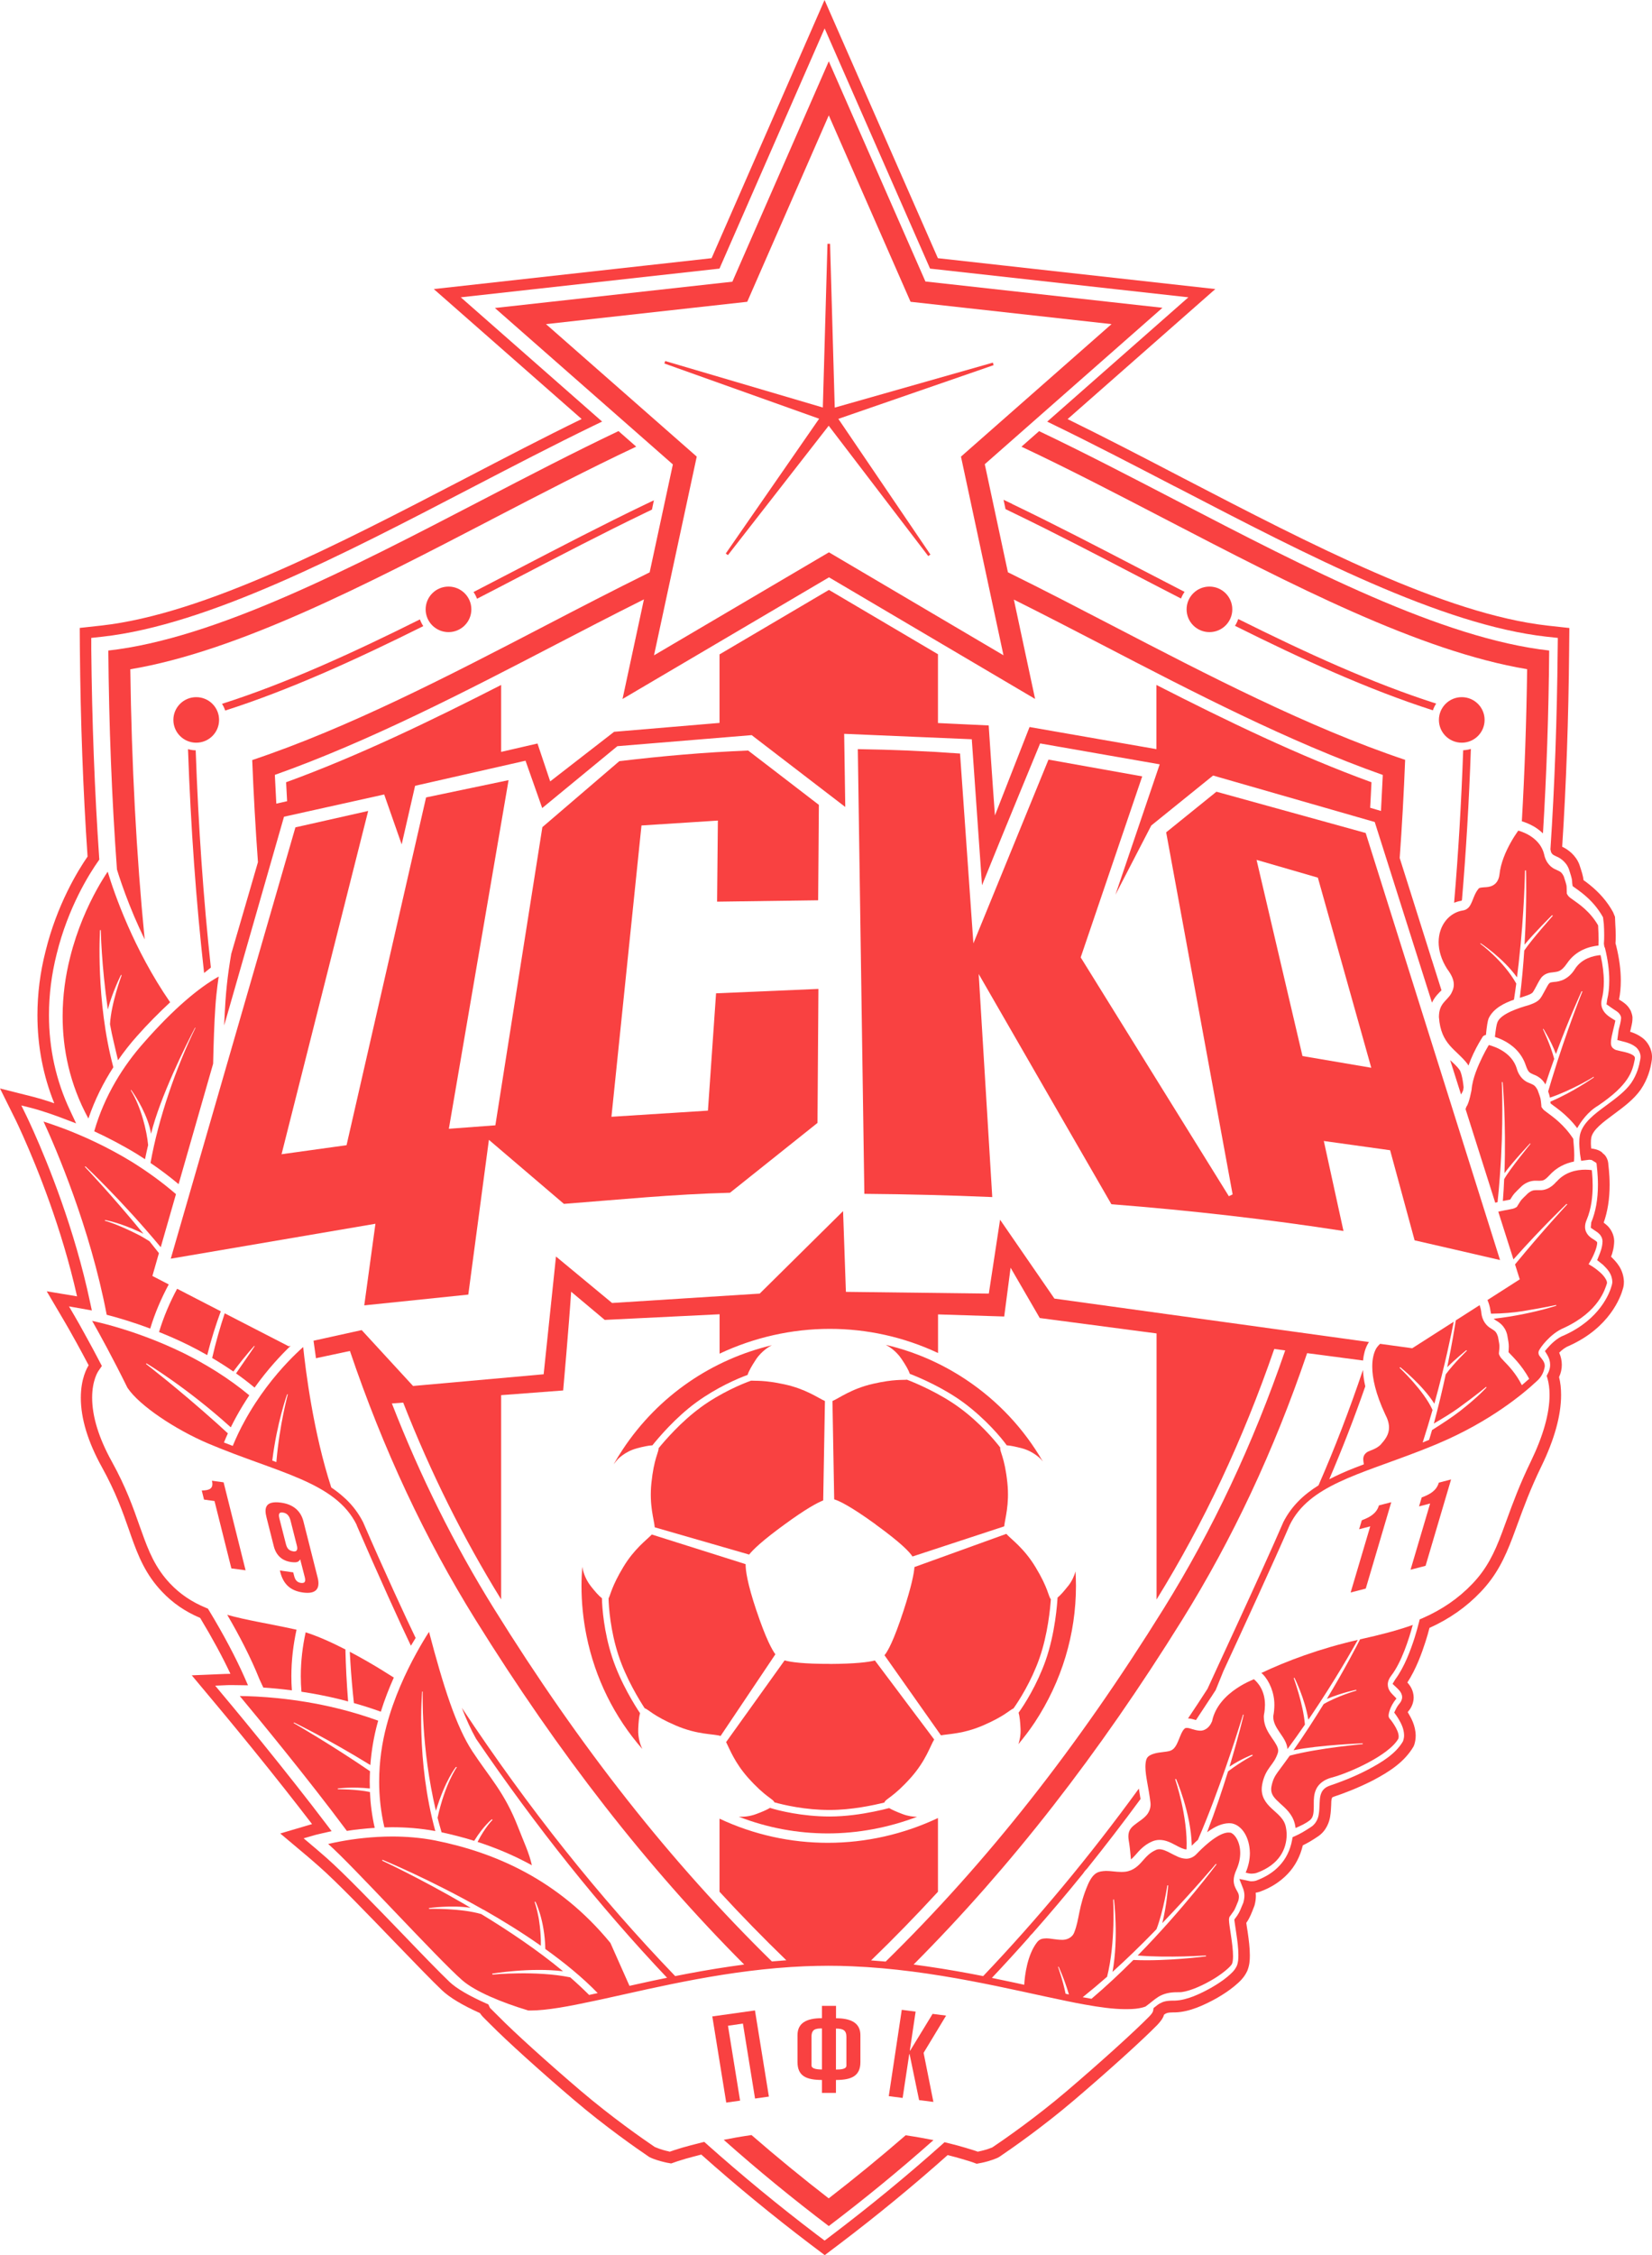 <svg width="173" height="236" viewBox="0 0 173 236" fill="none" xmlns="http://www.w3.org/2000/svg">
<path d="M96.92 29.477C95.993 27.367 86.792 6.414 86.792 6.414C86.792 6.414 77.621 27.359 76.695 29.477C74.4 29.734 51.827 32.23 51.827 32.23C51.827 32.23 68.717 47.064 70.464 48.599C70.267 49.529 69.355 53.781 68.337 58.485C68.238 58.947 68.139 59.416 68.033 59.892C64.234 61.768 60.458 63.727 57.229 65.406C47.003 70.724 36.518 76.155 26.413 79.536C26.557 83.182 26.762 86.745 27.013 90.217C26.724 91.2 26.421 92.244 26.117 93.303C25.463 95.542 24.787 97.856 24.217 99.816C24.164 100.126 24.058 100.738 23.944 101.548C23.822 102.425 23.693 103.545 23.609 104.77C23.556 105.572 23.511 106.427 23.473 107.312L23.761 106.313L29.741 85.466L40.233 83.137L42.064 88.364L43.47 82.229L55.033 79.604L56.781 84.559L64.652 78.084L78.716 76.927L88.517 84.445L88.403 76.79L101.767 77.358C101.767 77.358 102.428 86.805 102.838 92.637C105.072 87.108 108.924 77.796 108.924 77.796L121.445 79.983L116.81 93.628L120.564 86.382L127.037 81.155L143.965 86.019L149.959 104.921C150.278 104.241 150.765 103.832 150.954 103.628L149.974 100.534C149.914 100.368 149.86 100.201 149.815 100.035L147.498 92.69L146.578 89.786C146.821 86.435 147.011 83.016 147.148 79.514C137.043 76.125 126.566 70.701 116.332 65.384C113.11 63.712 109.342 61.753 105.551 59.885C105.452 59.416 105.345 58.947 105.247 58.478C104.236 53.758 103.324 49.507 103.127 48.576C104.874 47.041 121.734 32.208 121.734 32.208C121.734 32.208 99.191 29.704 96.897 29.454L96.92 29.477ZM108.4 73.152C108.4 73.152 107.518 69.037 106.478 64.166C106.379 63.697 106.272 63.221 106.174 62.744C109.539 64.423 112.753 66.095 115.298 67.411C124.978 72.441 134.969 77.615 144.808 81.094C144.747 82.365 144.686 83.613 144.618 84.861L143.486 84.529C143.532 83.644 143.585 82.759 143.623 81.858C136.086 79.12 128.359 75.384 121.103 71.677V78.394L107.815 76.079C107.815 76.079 105.649 81.601 104.191 85.33C103.91 81.556 103.537 75.913 103.537 75.913L98.226 75.663V68.462C92.756 65.233 87.331 62.041 86.807 61.73C86.283 62.041 80.835 65.24 75.35 68.478V75.648L64.31 76.579L57.617 81.768L56.287 77.804L52.481 78.681V71.677C45.233 75.376 37.498 79.12 29.961 81.858C29.991 82.524 30.029 83.182 30.067 83.84L28.935 84.097C28.882 83.099 28.829 82.1 28.783 81.087C38.615 77.6 48.613 72.434 58.293 67.403C60.838 66.08 64.06 64.408 67.433 62.721C67.334 63.198 67.228 63.674 67.129 64.143C66.081 69.022 65.192 73.145 65.192 73.145C65.192 73.145 84.786 61.609 86.815 60.414C88.843 61.609 108.407 73.145 108.407 73.145L108.4 73.152ZM105.095 68.576L86.807 57.797L68.489 68.576L72.964 47.782L57.176 33.917L78.252 31.58L86.792 12.072L95.355 31.58L116.4 33.917L100.635 47.782L105.087 68.576H105.095Z" fill="#F94141"/>
<path d="M150.055 74.331C150.138 74.081 150.252 73.847 150.397 73.627C143.718 71.494 136.706 68.287 129.67 64.777C129.586 65.027 129.472 65.269 129.328 65.488C136.348 68.991 143.354 72.183 150.055 74.331Z" fill="#F94141"/>
<path d="M85.677 94.195C85.677 93.733 85.761 84.475 85.753 84.225C85.571 84.089 78.467 78.62 78.345 78.537C73.65 78.734 69.464 79.104 64.859 79.649C64.761 79.732 56.935 86.442 56.798 86.555C56.768 86.744 51.875 117.757 51.875 117.757L47.005 118.12L53.258 81.638L44.619 83.446L36.292 119.837L29.485 120.783L38.556 84.861L30.936 86.578L17.883 131.713L39.316 128.059C39.316 128.059 38.23 136.017 38.146 136.599C38.67 136.546 48.714 135.51 49.041 135.472C49.087 135.094 51.199 119.277 51.199 119.277C51.199 119.277 58.926 125.866 59.055 125.979C64.996 125.525 70.353 124.973 76.446 124.814C76.552 124.731 85.426 117.651 85.609 117.507C85.609 117.265 85.7 103.975 85.707 103.484C85.274 103.499 75.359 103.93 74.987 103.945C74.957 104.376 74.136 116.221 74.136 116.221L64.031 116.864L67.177 86.381L75.177 85.867C75.177 85.867 75.101 93.877 75.094 94.354C75.519 94.346 85.259 94.218 85.669 94.21L85.677 94.195Z" fill="#F94141"/>
<path d="M26.663 145.2C28.054 143.256 29.444 141.781 30.432 140.835L30.234 140.881L23.533 137.432C23.062 138.839 22.606 140.412 22.219 142.106C22.963 142.545 23.7 143.014 24.437 143.521C25.812 141.698 26.625 140.843 26.633 140.835L26.671 140.873C26.671 140.873 26.01 141.864 24.718 143.717C25.379 144.179 26.025 144.678 26.663 145.208V145.2Z" fill="#F94141"/>
<path d="M18.703 123.914L22.32 111.312C22.365 109.133 22.441 106.978 22.555 105.329C22.669 103.649 22.905 102.189 22.905 102.189C20.853 103.339 18.225 105.51 15.087 109.08C12.937 111.493 10.938 114.632 9.867 118.384C11.242 119.02 12.754 119.799 14.312 120.744C14.601 120.926 14.889 121.115 15.186 121.304C15.292 120.812 15.391 120.313 15.512 119.829C15.376 118.339 14.783 115.85 13.696 114.095L13.734 114.05C14.236 114.731 15.535 116.803 15.816 118.641C16.773 114.776 19.478 109.338 20.428 107.537L20.466 107.56C18.46 111.66 16.591 117.015 15.763 121.697C16.751 122.37 17.738 123.104 18.703 123.914Z" fill="#F94141"/>
<path d="M49.59 61.958C49.742 62.17 49.863 62.412 49.955 62.654C51.489 61.867 53.016 61.073 54.536 60.279C58.737 58.093 63.129 55.808 67.361 53.766C67.665 53.622 67.969 53.471 68.273 53.327C68.349 52.987 68.417 52.662 68.478 52.352C68.174 52.495 67.87 52.639 67.574 52.783C63.159 54.901 58.563 57.291 54.171 59.575C52.652 60.37 51.117 61.164 49.59 61.95V61.958Z" fill="#F94141"/>
<path d="M51.444 54.377C56.55 51.73 61.717 49.045 66.625 46.738C66.07 46.246 65.447 45.701 64.771 45.111C60.091 47.335 55.213 49.869 50.396 52.373C36.682 59.498 22.558 66.82 11.344 68.076C11.412 75.98 11.708 83.613 12.248 90.988C12.309 91.184 12.377 91.396 12.453 91.638C12.795 92.689 13.327 94.18 14.056 95.904C14.383 96.661 14.748 97.47 15.15 98.302C14.277 89.407 13.783 79.997 13.646 70.035C24.921 68.152 38.392 61.162 51.437 54.385L51.444 54.377Z" fill="#F94141"/>
<path d="M153.045 94.258C153.045 94.258 153.045 94.25 153.06 94.243C153.068 94.227 153.083 94.205 153.098 94.182C153.531 89.084 153.842 83.819 154.032 78.373C153.774 78.449 153.508 78.494 153.227 78.509C153.03 84.008 152.718 89.326 152.277 94.462C152.52 94.371 152.779 94.296 153.052 94.258H153.045Z" fill="#F94141"/>
<path d="M155.47 75.336C155.47 74.02 154.399 72.953 153.077 72.953C151.755 72.953 150.684 74.02 150.684 75.336C150.684 76.652 151.755 77.719 153.077 77.719C154.399 77.719 155.47 76.652 155.47 75.336Z" fill="#F94141"/>
<path d="M105.998 52.732C105.694 52.588 105.398 52.444 105.094 52.301C105.162 52.611 105.23 52.936 105.299 53.277C105.603 53.42 105.899 53.564 106.203 53.715C110.473 55.78 114.918 58.087 119.157 60.296C120.661 61.075 122.166 61.862 123.678 62.633C123.776 62.384 123.898 62.149 124.05 61.937C122.538 61.158 121.026 60.372 119.522 59.593C115.092 57.293 110.443 54.873 105.99 52.739L105.998 52.732Z" fill="#F94141"/>
<path d="M124.262 63.766C124.262 65.082 125.333 66.148 126.655 66.148C127.977 66.148 129.048 65.082 129.048 63.766C129.048 62.449 127.977 61.383 126.655 61.383C125.333 61.383 124.262 62.449 124.262 63.766Z" fill="#F94141"/>
<path d="M104.053 38.212L103.977 37.947L87.421 42.652L87.414 42.644L86.927 25.512H86.654L86.168 42.644L69.665 37.781L69.574 38.038L85.78 43.817L76.002 57.924L76.23 58.09L86.783 44.551L97.207 58.189L97.435 58.03L87.793 43.832L104.053 38.212Z" fill="#F94141"/>
<path d="M150.725 63.151C149.525 62.72 148.317 62.259 147.086 61.752C148.317 62.251 149.532 62.713 150.725 63.151Z" fill="#F94141"/>
<path d="M120.699 48.932C121.824 49.514 122.941 50.089 124.065 50.671C129.908 53.705 135.819 56.753 141.54 59.37C135.811 56.753 129.9 53.705 124.065 50.671C122.948 50.089 121.824 49.514 120.699 48.932Z" fill="#F94141"/>
<path d="M44.574 63.766C44.574 65.082 45.645 66.148 46.968 66.148C48.289 66.148 49.361 65.082 49.361 63.766C49.361 62.449 48.289 61.383 46.968 61.383C45.645 61.383 44.574 62.449 44.574 63.766Z" fill="#F94141"/>
<path d="M16.648 139.385C17.628 139.778 18.662 140.224 19.718 140.746C20.371 141.071 21.04 141.427 21.701 141.805C22.119 140.141 22.613 138.598 23.122 137.221L18.548 134.861C17.788 136.276 17.135 137.789 16.656 139.385H16.648Z" fill="#F94141"/>
<path d="M30.848 170.495C28.15 169.898 25.833 169.557 23.797 168.982C25.073 171.168 26.274 173.476 27.17 175.722L27.573 176.592C28.447 176.652 29.465 176.743 30.566 176.887C30.528 176.388 30.513 175.896 30.513 175.404C30.513 173.702 30.718 172.076 31.053 170.541C30.984 170.525 30.916 170.503 30.848 170.488V170.495Z" fill="#F94141"/>
<path d="M23.584 74.355C30.285 72.214 37.298 69.022 44.326 65.52C44.182 65.3 44.06 65.066 43.977 64.816C36.941 68.326 29.928 71.526 23.25 73.651C23.387 73.871 23.501 74.105 23.584 74.355Z" fill="#F94141"/>
<path d="M24.758 175.869C24.963 175.869 25.214 175.869 25.502 175.877C25.214 175.877 24.963 175.869 24.758 175.869Z" fill="#F94141"/>
<path d="M55.7 195.196C55.419 193.91 54.834 192.7 54.272 191.247C52.859 187.586 51.286 186.028 49.478 183.282C47.776 180.695 46.446 176.535 44.927 170.764C44.577 171.301 44.114 172.065 43.597 173.003C42.526 174.947 41.257 177.639 40.482 180.574C40.011 182.337 39.707 184.334 39.707 186.436C39.707 187.987 39.874 189.591 40.254 191.225C40.528 191.225 40.801 191.209 41.082 191.209C42.511 191.209 44.038 191.323 45.588 191.61C43.544 184.19 44.212 177.027 44.205 177.012H44.266C44.266 177.057 44.076 182.851 45.648 189.492C46.636 186.232 47.745 184.909 47.753 184.901L47.844 184.924C47.844 184.924 46.606 186.626 45.823 190.219C45.952 190.725 46.097 191.232 46.241 191.739C47.365 191.981 48.513 192.276 49.66 192.631C50.625 191.066 51.499 190.385 51.506 190.377L51.582 190.438C51.582 190.438 50.815 191.172 50.01 192.745C51.901 193.358 53.816 194.152 55.693 195.188L55.7 195.196Z" fill="#F94141"/>
<path d="M33.26 165.07L31.778 159.208C31.497 158.096 30.7 157.415 29.416 157.241C27.744 157.022 27.668 157.839 27.911 158.792L28.671 161.802C28.99 163.058 29.894 163.383 30.487 163.459C31.163 163.55 31.292 163.413 31.436 163.171L31.908 165.009C31.999 165.372 32.022 165.705 31.52 165.645C31.026 165.577 30.882 165.229 30.791 164.866L30.707 164.54L29.309 164.344L29.347 164.495C29.651 165.698 30.335 166.462 31.756 166.651C33.154 166.832 33.549 166.197 33.26 165.062V165.07ZM30.715 162.339C30.221 162.271 30.046 161.984 29.94 161.575L29.271 158.951C29.188 158.61 29.104 158.209 29.613 158.277C30.145 158.345 30.327 158.746 30.426 159.125L31.087 161.734C31.178 162.075 31.155 162.4 30.715 162.347V162.339Z" fill="#F94141"/>
<path d="M22.466 157.082L24.229 164.124L25.718 164.321L23.416 155.116L22.193 154.949C22.405 155.789 21.912 155.963 21.129 155.97L21.364 156.923L22.466 157.075V157.082Z" fill="#F94141"/>
<path d="M33.343 190.342C31.937 188.504 30.532 186.727 29.164 185.01C30.532 186.719 31.937 188.504 33.343 190.342Z" fill="#F94141"/>
<path d="M40.147 174.86C39.045 174.179 37.844 173.483 36.629 172.848C36.652 173.226 36.667 173.604 36.697 174.005C36.781 175.344 36.902 176.766 37.062 178.218C37.989 178.475 38.931 178.778 39.881 179.118C40.276 177.848 40.747 176.652 41.241 175.548C40.891 175.329 40.526 175.102 40.154 174.867L40.147 174.86Z" fill="#F94141"/>
<path d="M37.35 159.602C39.462 164.496 42.174 170.457 42.972 172.091C42.987 172.129 43.01 172.174 43.033 172.212L43.527 171.402C43.504 171.365 43.481 171.304 43.458 171.259C42.668 169.64 40.13 164.164 38.026 159.292C37.54 158.339 36.924 157.537 36.195 156.849C36.172 156.826 36.149 156.811 36.126 156.789C35.686 156.38 35.207 156.002 34.69 155.654C32.799 149.852 32.001 143.347 31.75 140.957C31.34 141.32 30.778 141.85 30.132 142.53C28.779 143.96 27.055 146.063 25.596 148.748C25.155 149.542 24.745 150.405 24.373 151.305C24.069 151.184 23.757 151.07 23.453 150.949C23.583 150.624 23.719 150.306 23.864 149.996C23.484 149.648 23.104 149.3 22.739 148.967C18.659 145.314 15.332 142.765 15.293 142.735L15.339 142.666C15.339 142.666 19.563 145.193 24.168 149.361C24.35 148.99 24.54 148.627 24.73 148.279C25.171 147.47 25.642 146.713 26.105 146.01C23.917 144.194 21.569 142.765 19.282 141.623C16.448 140.231 13.774 139.323 11.806 138.763C10.925 138.514 10.188 138.34 9.648 138.219C10.401 139.542 11.829 142.137 13.356 145.238C13.356 145.238 13.371 145.246 13.371 145.253C14.595 147.084 18.378 149.603 21.82 151.063C29.091 154.134 35.131 155.041 37.365 159.595L37.35 159.602ZM30.064 145.911H30.139C30.139 145.949 29.288 148.96 28.939 152.999C28.795 152.946 28.658 152.893 28.514 152.84C29 148.861 30.064 145.919 30.064 145.911Z" fill="#F94141"/>
<path d="M20.549 77.719C21.872 77.719 22.943 76.652 22.943 75.336C22.943 74.02 21.872 72.953 20.549 72.953C19.227 72.953 18.156 74.02 18.156 75.336C18.156 76.652 19.227 77.719 20.549 77.719Z" fill="#F94141"/>
<path d="M9.263 117.031C9.932 115.064 10.836 113.279 11.869 111.683C10 104.687 10.479 97.357 10.471 97.334H10.555C10.555 97.38 10.616 100.904 11.292 105.64C11.778 103.764 12.675 102.016 12.675 102.009L12.736 102.062C12.736 102.062 11.641 104.974 11.52 107.175C11.725 108.385 12.067 109.656 12.356 110.95C12.994 110.034 13.662 109.187 14.346 108.423C15.448 107.175 16.648 105.972 17.818 104.883C13.974 99.316 11.968 93.499 11.277 91.215C10.973 91.661 10.585 92.281 10.152 93.061C9.203 94.778 8.071 97.236 7.334 100.216C6.862 102.077 6.559 104.157 6.559 106.358C6.559 109.762 7.288 113.438 9.248 117.031H9.263Z" fill="#F94141"/>
<path d="M19.688 78.393C19.976 86.6 20.538 94.398 21.374 101.819C21.617 101.622 21.853 101.433 22.081 101.251C21.298 94.043 20.774 86.471 20.493 78.514C20.212 78.514 19.946 78.468 19.688 78.393Z" fill="#F94141"/>
<path d="M11.15 137.577C12.358 137.887 13.938 138.356 15.731 139.029C16.225 137.387 16.901 135.844 17.669 134.407L15.959 133.522L16.643 131.132C16.308 130.708 15.982 130.292 15.655 129.891C15.23 129.627 14.873 129.4 14.386 129.158C12.244 128.076 10.983 127.743 10.983 127.743L10.998 127.668C10.998 127.668 12.517 127.917 14.69 128.946C14.812 128.999 14.918 129.059 15.025 129.112C11.682 125.035 8.908 122.123 8.878 122.093L8.954 122.055C8.954 122.055 12.753 125.61 16.833 130.512L18.428 124.96C16.932 123.666 15.359 122.547 13.816 121.586C11.134 119.945 8.551 118.81 6.652 118.091C5.801 117.774 5.087 117.532 4.562 117.365C5.847 120.156 9.433 128.447 11.172 137.577H11.15Z" fill="#F94141"/>
<path d="M9.292 136.515C9.034 135.29 8.737 134.102 8.426 132.93C8.737 134.102 9.034 135.297 9.292 136.515Z" fill="#F94141"/>
<path d="M35.603 177.824C35.884 177.893 36.173 177.968 36.454 178.044C36.302 176.138 36.211 174.292 36.173 172.605C34.729 171.864 33.293 171.221 32.009 170.812C31.69 172.265 31.5 173.8 31.5 175.404C31.5 175.941 31.523 176.486 31.568 177.03C32.83 177.219 34.19 177.476 35.603 177.824Z" fill="#F94141"/>
<path d="M159.363 85.948C159.363 85.948 159.378 85.948 159.385 85.948C159.689 86.039 160.092 86.19 160.517 86.425C160.867 86.614 161.239 86.879 161.581 87.211C161.961 81.016 162.181 74.64 162.234 68.074C151.013 66.819 136.889 59.496 123.175 52.371C118.365 49.875 113.495 47.341 108.815 45.117C108.139 45.707 107.523 46.252 106.969 46.743C111.869 49.043 117.028 51.728 122.126 54.376C135.179 61.153 148.65 68.15 159.925 70.026C159.849 75.502 159.666 80.797 159.37 85.941L159.363 85.948Z" fill="#F94141"/>
<path d="M131.088 196.061C131.263 196.061 131.445 196.038 131.627 195.977C134.013 195.1 134.719 193.466 134.742 192.021C134.742 191.689 134.697 191.363 134.628 191.068C134.461 190.403 133.96 189.956 133.375 189.434C132.812 188.928 132.136 188.292 132.129 187.248C132.129 187.09 132.144 186.923 132.174 186.757C132.334 185.864 132.676 185.312 132.995 184.881C133.314 184.442 133.58 184.117 133.8 183.489C133.838 183.383 133.853 183.292 133.853 183.202C133.869 182.861 133.58 182.407 133.185 181.848C132.805 181.288 132.349 180.6 132.349 179.677C132.349 179.616 132.349 179.548 132.357 179.488V179.465L132.364 179.442C132.44 179.064 132.463 178.724 132.471 178.414C132.471 176.848 131.673 176.023 131.308 175.721C131.202 175.766 131.065 175.827 130.913 175.895C130.533 176.069 130.009 176.333 129.477 176.696C128.398 177.423 127.281 178.527 126.939 180.07V180.115L126.909 180.161C126.673 180.766 126.149 181.137 125.663 181.106C125.032 181.076 124.592 180.796 124.28 180.819C124.235 180.819 124.197 180.819 124.159 180.834C124.083 180.834 123.908 180.993 123.733 181.356C123.566 181.704 123.414 182.165 123.217 182.551C123.072 182.801 122.905 183.096 122.502 183.224C122.054 183.345 121.477 183.345 120.96 183.481C120.428 183.625 120.132 183.807 120.033 184.17C119.972 184.397 119.95 184.639 119.95 184.911C119.95 185.864 120.299 187.112 120.474 188.602C120.481 188.678 120.481 188.754 120.489 188.822C120.489 189.321 120.269 189.745 119.988 190.032C119.706 190.327 119.395 190.524 119.114 190.728C118.536 191.151 118.172 191.431 118.164 192.165C118.164 192.286 118.179 192.43 118.202 192.589C118.278 192.997 118.362 193.701 118.438 194.578C118.582 194.457 118.726 194.313 118.893 194.124C119.281 193.685 119.775 193.08 120.641 192.702C120.899 192.589 121.173 192.536 121.424 192.536C122.092 192.536 122.639 192.838 123.118 193.088C123.589 193.345 123.999 193.534 124.219 193.527C124.235 193.527 124.242 193.527 124.257 193.527C124.409 190.07 123.065 186.197 123.065 186.189L123.156 186.152C123.156 186.152 124.729 189.699 124.804 193.141C125.04 192.899 125.268 192.687 125.488 192.49H125.465C126.035 191.167 126.56 189.858 127.031 188.61C128.96 183.497 130.161 179.457 130.176 179.412L130.237 179.45C130.237 179.45 129.728 181.651 128.755 184.866C130.001 184.049 131.126 183.618 131.141 183.618L131.179 183.716C131.179 183.716 130.039 184.283 128.603 185.365C128.018 187.248 127.289 189.45 126.408 191.734C127.289 191.083 128.018 190.804 128.695 190.788C128.824 190.788 128.938 190.796 129.052 190.819C130.054 191.046 130.86 192.241 130.89 193.905C130.89 194.533 130.761 195.229 130.45 195.962C130.67 196.023 130.89 196.068 131.118 196.068L131.088 196.061Z" fill="#F94141"/>
<path d="M91.689 159.52C94.439 161.51 95.29 162.455 95.556 162.879L105.16 159.725C105.243 158.915 105.729 157.448 105.494 155.178C105.213 152.463 104.658 151.858 104.749 151.48C104.179 150.731 102.584 148.84 100.464 147.297C98.398 145.784 95.921 144.74 94.979 144.377C94.546 144.43 93.649 144.301 91.446 144.801C89.166 145.322 87.913 146.291 87.176 146.608L87.358 156.896C87.905 157.062 89.098 157.637 91.681 159.505L91.689 159.52Z" fill="#F94141"/>
<path d="M66.693 151.556C67.361 151.382 67.916 151.261 68.319 151.246C68.957 150.452 70.727 148.349 72.908 146.753C75.065 145.187 77.254 144.249 78.287 143.878C78.401 143.493 78.72 142.94 79.145 142.29C79.806 141.276 80.741 140.815 80.832 140.77C74.648 142.245 68.987 145.974 65.204 151.692C64.869 152.199 64.55 152.713 64.254 153.243C64.398 153.054 64.543 152.872 64.695 152.706C64.695 152.706 65.439 151.889 66.685 151.564L66.693 151.556Z" fill="#F94141"/>
<path d="M73.329 147.313C71.346 148.758 69.659 150.702 68.968 151.549C68.998 151.935 68.481 152.616 68.216 155.187C67.972 157.54 68.504 159.037 68.565 159.824L78.45 162.676C78.845 162.177 79.81 161.231 82.165 159.522C84.368 157.91 85.561 157.267 86.207 157.01L86.389 146.61C85.645 146.277 84.383 145.346 82.142 144.862C80.015 144.401 79.103 144.514 78.655 144.477C77.796 144.779 75.471 145.732 73.329 147.306V147.313Z" fill="#F94141"/>
<path d="M67.026 179.274C66.562 178.586 64.975 176.105 64.101 173.405C63.235 170.742 63.052 168.216 63.037 167.247C62.718 167.005 62.315 166.552 61.867 165.977C61.199 165.129 61.016 164.222 60.978 163.957C60.925 164.623 60.895 165.296 60.895 165.962C60.895 167.694 61.069 169.433 61.419 171.173C62.323 175.636 64.344 179.683 67.261 183.019C67.117 182.716 66.79 181.922 66.836 180.923C66.866 180.235 66.919 179.66 67.026 179.274Z" fill="#F94141"/>
<path d="M79.215 168.543C78.242 165.646 78.075 164.3 78.082 163.679L68.259 160.578C67.681 161.176 66.428 162.068 65.273 163.982C64.042 166.024 63.936 166.902 63.73 167.257C63.746 168.18 63.928 170.654 64.756 173.187C65.554 175.638 66.96 177.915 67.514 178.762C67.886 178.861 68.395 179.549 70.766 180.562C73.091 181.561 74.755 181.425 75.461 181.659L81.198 173.112C80.848 172.643 80.202 171.478 79.215 168.536V168.543Z" fill="#F94141"/>
<path d="M147.944 170.041C146.333 170.616 144.518 171.085 142.428 171.546C142.109 172.182 140.848 174.632 138.949 177.779C140.666 177.083 142.003 176.834 142.018 176.826L142.048 176.909C142.048 176.909 140.081 177.469 138.614 178.324C137.687 179.829 136.631 181.478 135.461 183.15C138.196 182.597 142.694 182.431 142.709 182.431V182.514C142.709 182.514 138.082 182.915 135.066 183.717C134.739 184.178 134.397 184.64 134.056 185.101C133.964 185.222 133.881 185.336 133.805 185.442C133.516 185.85 133.303 186.183 133.151 186.932C133.129 187.045 133.121 187.143 133.121 187.242C133.121 187.809 133.463 188.18 134.04 188.702C134.587 189.201 135.324 189.798 135.59 190.835C135.628 190.978 135.651 191.137 135.674 191.289C136.267 191.039 136.791 190.774 137.14 190.502C137.52 190.214 137.573 189.783 137.581 189.087C137.581 188.966 137.581 188.853 137.581 188.732C137.581 188.248 137.589 187.711 137.854 187.181C138.12 186.652 138.66 186.221 139.465 186.009C141.106 185.593 145.422 183.74 146.44 181.939C146.455 181.879 146.47 181.803 146.47 181.728C146.501 181.024 145.558 179.852 145.521 179.837C145.513 179.821 145.521 179.837 145.475 179.768C145.467 179.731 145.429 179.738 145.414 179.534V179.504C145.414 179.436 145.49 178.641 146.235 177.741C146.235 177.741 146.22 177.726 146.212 177.711C146.159 177.643 146.052 177.545 145.938 177.424C145.71 177.189 145.338 176.856 145.331 176.274C145.331 175.956 145.46 175.646 145.688 175.351C146.767 173.959 147.541 171.539 147.944 170.049V170.041Z" fill="#F94141"/>
<path d="M168.252 122.145C168.267 122.258 168.282 122.409 168.297 122.598C168.335 122.977 168.365 123.491 168.365 124.089C168.365 125.276 168.229 126.804 167.613 128.287C167.613 128.287 167.613 128.287 167.613 128.294C167.613 128.294 167.613 128.294 167.613 128.287C168.236 126.804 168.365 125.284 168.365 124.089C168.365 123.491 168.327 122.977 168.297 122.598C168.282 122.409 168.259 122.25 168.252 122.145Z" fill="#F94141"/>
<path d="M172.757 110.488C172.681 109.928 172.377 109.421 172.035 109.172C172.385 109.421 172.689 109.921 172.757 110.488Z" fill="#F94141"/>
<path d="M168.855 129.995V130.048C168.84 130.744 168.619 131.311 168.422 131.787C168.619 131.311 168.847 130.744 168.855 130.048V129.995C168.855 129.586 168.665 129.254 168.467 129.004C168.665 129.246 168.855 129.586 168.855 129.995Z" fill="#F94141"/>
<path d="M162.995 123.65C162.387 124.377 161.726 124.566 161.248 124.543C161.103 124.543 160.974 124.543 160.868 124.543C160.587 124.551 160.42 124.558 160.024 124.861C159.219 125.655 159.394 125.42 158.908 126.192L158.854 126.283L158.771 126.343C158.505 126.502 158.338 126.502 158.057 126.563C157.783 126.616 157.449 126.669 157.054 126.759C157.008 126.767 156.955 126.782 156.902 126.797L158.49 131.789C161.567 128.333 164.036 126.003 164.044 125.988L164.135 126.018C164.135 126.018 161.704 128.612 158.657 132.311L159.151 133.877L155.77 136.04C155.914 136.373 156.028 136.736 156.081 137.152C156.104 137.281 156.119 137.379 156.142 137.47C157.365 137.455 158.505 137.357 159.409 137.213C161.719 136.835 162.957 136.562 162.957 136.562L162.988 136.63C162.988 136.63 161.726 137.069 159.424 137.531C158.589 137.697 157.563 137.871 156.416 138C156.476 138.052 156.552 138.105 156.651 138.174C156.978 138.363 157.586 138.733 157.821 139.626V139.649L157.836 139.679C157.95 140.329 158.004 140.564 158.004 140.912C158.004 141.078 157.988 141.252 157.973 141.494C158.019 141.547 158.087 141.623 158.171 141.706C158.353 141.895 158.604 142.152 158.885 142.477C159.28 142.939 159.736 143.536 160.138 144.285C159.918 144.482 159.66 144.709 159.371 144.951C158.74 143.688 157.935 142.886 157.456 142.387C157.267 142.175 157.13 142.077 157.008 141.789L156.97 141.683V141.577C157.008 141.229 157.023 141.04 157.023 140.904C157.023 140.707 156.993 140.526 156.871 139.883C156.674 139.285 156.514 139.27 156.127 139.006C155.724 138.779 155.192 138.264 155.116 137.273C155.086 137.024 155.025 136.797 154.949 136.577L152.45 138.174C152.351 138.832 152.062 140.639 151.553 143.075C152.343 142.273 153.559 141.282 153.566 141.282L153.612 141.35C153.612 141.35 152.305 142.598 151.401 143.816C151.067 145.359 150.657 147.114 150.155 148.967C151.143 148.385 152.009 147.863 152.7 147.364C154.668 145.942 155.618 145.132 155.618 145.132L155.679 145.178C155.679 145.178 154.835 146.146 152.905 147.651C152.13 148.256 151.128 148.915 149.965 149.648C149.874 149.981 149.76 150.329 149.661 150.669C149.433 150.76 149.205 150.859 148.985 150.949C149.357 149.784 149.707 148.642 150.018 147.545C149.099 145.496 146.569 143.136 146.561 143.128L146.637 143.067C146.637 143.067 148.977 144.936 150.208 146.887C151.34 142.803 152.009 139.475 152.237 138.31L147.891 141.086L144.525 140.624C144.32 140.821 144.16 141.018 144.077 141.184C143.857 141.615 143.705 142.213 143.705 143.007C143.705 144.21 144.062 145.866 145.057 147.992C145.323 148.499 145.46 148.945 145.46 149.384C145.46 150.147 145.027 150.677 144.556 151.206C144.085 151.638 143.515 151.774 143.264 151.902C143.013 152.031 142.74 152.296 142.762 152.734C142.762 152.81 142.785 152.992 142.823 153.234C142.497 153.355 142.17 153.483 141.858 153.604C140.909 153.975 140.027 154.368 139.199 154.799C140.552 151.645 141.813 148.408 142.975 145.072C142.831 144.452 142.755 143.877 142.732 143.355C141.319 147.53 139.777 151.554 138.075 155.435C136.51 156.411 135.248 157.606 134.397 159.27C133.311 161.796 131.267 166.274 129.489 170.132C128.6 172.061 127.787 173.831 127.187 175.124C126.891 175.767 126.648 176.297 126.481 176.66C126.465 176.69 126.458 176.705 126.45 176.728C125.774 177.772 125.098 178.808 124.414 179.821C124.741 179.844 125.022 179.927 125.242 179.995C125.789 179.171 126.336 178.346 126.883 177.507H126.899C126.899 177.507 126.914 177.477 126.937 177.424C127.058 177.235 127.18 177.053 127.309 176.856C127.506 176.365 127.787 175.691 128.114 174.875C129.991 170.828 133.516 163.173 135.066 159.572C137.095 155.442 142.291 154.315 148.696 151.827C148.932 151.736 149.167 151.645 149.403 151.547C149.798 151.388 150.201 151.229 150.603 151.055C156.051 148.756 159.553 145.828 160.959 144.505C161.498 144.036 161.673 143.468 161.734 143.181C161.764 143.083 161.772 142.999 161.772 142.924C161.772 142.515 161.445 142.182 161.225 141.895C161.195 141.835 161.126 141.789 161.111 141.555C161.111 141.456 161.141 141.366 161.164 141.328C161.225 141.207 161.286 141.124 161.407 140.942C161.536 140.76 161.719 140.534 161.947 140.291C162.403 139.807 163.041 139.255 163.823 138.937C167.447 137.243 168.078 134.906 168.283 134.293C168.283 134.27 168.283 134.248 168.283 134.233C168.306 133.998 167.979 133.506 167.569 133.151C167.166 132.788 166.771 132.538 166.771 132.538L166.361 132.289L166.604 131.873C166.604 131.873 166.771 131.585 166.938 131.192C167.113 130.806 167.265 130.314 167.258 130.035V130.019C167.258 130.019 167.265 130.004 167.204 129.929C167.144 129.868 167.007 129.777 166.84 129.671C166.528 129.482 165.989 129.104 165.989 128.386C165.989 128.144 166.049 127.894 166.163 127.637C166.657 126.464 166.786 125.141 166.786 124.074C166.786 123.545 166.756 123.076 166.726 122.735C166.718 122.622 166.703 122.523 166.695 122.448C166.52 122.425 166.285 122.402 166.019 122.402C165.13 122.402 163.915 122.622 163.018 123.643L162.995 123.65Z" fill="#F94141"/>
<path d="M167.812 121.17C167.866 121.23 168.002 121.276 168.116 121.533C168.17 121.631 168.23 121.783 168.238 122.047C168.23 121.79 168.17 121.639 168.116 121.533C168.002 121.283 167.866 121.23 167.812 121.17Z" fill="#F94141"/>
<path d="M94.41 142.205C94.836 142.841 95.155 143.378 95.276 143.764C96.279 144.149 98.756 145.201 100.876 146.751C103.246 148.499 104.91 150.518 105.427 151.245C105.822 151.267 106.369 151.388 107.015 151.555C108.253 151.88 109.005 152.697 109.005 152.697C109.074 152.773 109.142 152.863 109.211 152.946C107.235 149.52 104.485 146.57 101.089 144.323C98.467 142.591 95.649 141.404 92.754 140.73C92.982 140.844 93.802 141.298 94.41 142.205Z" fill="#F94141"/>
<path d="M163.777 91.744C163.512 91.199 163.367 91.214 162.949 91.003C162.516 90.836 161.901 90.375 161.703 89.399C161.316 87.773 159.682 87.107 158.999 86.918C158.968 86.963 158.93 87.024 158.885 87.077C158.702 87.342 158.451 87.72 158.201 88.174C157.692 89.081 157.16 90.284 157.031 91.479C156.985 91.918 156.818 92.288 156.529 92.523C156.241 92.757 155.921 92.81 155.678 92.833C155.154 92.863 154.896 92.886 154.827 93.007C154.349 93.59 154.273 94.248 153.908 94.823C153.779 95.012 153.536 95.223 153.224 95.269C151.773 95.488 150.664 96.804 150.656 98.582C150.656 99.444 150.922 100.412 151.545 101.388C152.031 102.039 152.244 102.545 152.244 103.037C152.244 103.461 152.069 103.771 151.955 103.998C151.469 104.784 150.709 104.989 150.687 106.38V106.426C150.884 109.33 152.495 109.792 153.665 111.32C153.703 111.38 153.741 111.448 153.779 111.509C153.938 111.063 154.113 110.647 154.288 110.276C154.698 109.398 155.131 108.718 155.207 108.597C155.23 108.536 155.268 108.483 155.314 108.438C155.39 108.362 155.496 108.317 155.61 108.302C155.686 107.439 155.8 106.781 155.891 106.57C156.4 105.495 157.585 104.943 158.543 104.61C158.626 104.043 158.717 103.476 158.786 102.924C157.426 100.511 155.025 98.763 155.017 98.756L155.055 98.703C155.055 98.703 157.388 100.231 158.862 102.273C158.923 101.759 158.991 101.252 159.044 100.76C159.652 95.329 159.698 91.146 159.698 91.093L159.804 91.078C159.804 91.078 159.918 94.346 159.652 98.854C160.556 97.742 162.531 95.768 162.539 95.768L162.615 95.829C162.615 95.829 160.404 98.309 159.622 99.467C159.523 101.01 159.371 102.689 159.158 104.414C159.386 104.346 159.584 104.285 159.72 104.232C160.153 104.088 160.321 104.013 160.473 103.884C160.473 103.884 160.488 103.869 160.503 103.854C160.526 103.824 160.556 103.778 160.594 103.718C160.662 103.604 160.754 103.453 160.837 103.287C161.012 102.961 161.187 102.613 161.354 102.379C161.734 101.827 162.334 101.774 162.653 101.744C163.154 101.668 163.474 101.713 164.104 100.806C165.039 99.421 166.459 99.043 167.394 98.945C167.402 98.748 167.409 98.559 167.409 98.362C167.409 97.848 167.379 97.334 167.356 96.835C166.505 95.359 165.35 94.603 164.704 94.142C164.476 93.96 164.309 93.915 164.127 93.597L164.074 93.491V93.378C164.051 92.47 164.097 92.803 163.77 91.736L163.777 91.744Z" fill="#F94141"/>
<path d="M49.958 209.745C49.342 209.443 48.803 209.132 48.324 208.822C48.803 209.132 49.35 209.435 49.958 209.745Z" fill="#F94141"/>
<path d="M97.663 210.74L95.316 214.583L95.278 214.575L95.885 210.506L94.434 210.316L93.074 219.348L94.525 219.537L95.217 214.953L95.255 214.961L96.25 219.764L97.747 219.953L96.721 214.817L99.076 210.922L97.663 210.74Z" fill="#F94141"/>
<path d="M157.405 125.671C157.746 125.603 158.012 125.558 158.149 125.528C158.537 124.892 158.635 124.824 159.342 124.136L159.357 124.121L159.372 124.105C159.912 123.644 160.474 123.538 160.862 123.553C161.006 123.553 161.135 123.561 161.241 123.561C161.568 123.538 161.712 123.568 162.244 123.001C163.027 122.124 163.969 121.723 164.828 121.549C164.85 121.337 164.858 121.118 164.858 120.898C164.858 120.331 164.797 119.756 164.752 119.166C163.794 117.691 162.647 116.889 162.016 116.42C161.788 116.239 161.637 116.171 161.469 115.906L161.416 115.815V115.709C161.317 114.802 161.386 115.097 161.021 114.068C160.725 113.516 160.565 113.523 160.14 113.327C159.707 113.175 159.091 112.752 158.833 111.799C158.324 110.157 156.614 109.537 155.915 109.355C155.885 109.401 155.855 109.454 155.817 109.514C155.657 109.787 155.444 110.172 155.224 110.626C154.783 111.542 154.198 112.843 154.107 114.03C154.107 114.03 153.856 115.452 153.56 115.815L153.477 116.065L156.584 125.86C156.584 125.86 156.63 125.845 156.652 125.838C156.713 125.823 156.766 125.815 156.827 125.8C156.926 124.862 157.009 123.947 157.07 123.069C157.481 117.623 157.275 113.281 157.275 113.236H157.359C157.359 113.236 157.739 117.396 157.549 122.767C158.415 121.579 160.223 119.658 160.231 119.65L160.277 119.696C160.277 119.696 158.081 122.366 157.519 123.394C157.488 124.143 157.443 124.907 157.382 125.686L157.405 125.671Z" fill="#F94141"/>
<path d="M153.261 113.87C153.261 113.87 153.269 113.802 153.269 113.765C153.178 112.811 152.98 112.108 152.836 111.942C152.6 111.609 152.251 111.291 151.863 110.936L153.003 114.536C153.109 114.37 153.17 114.211 153.17 114.203C153.17 114.203 153.231 114.181 153.254 113.878L153.261 113.87Z" fill="#F94141"/>
<path d="M148.129 129.791C148.365 129.844 156.396 131.689 157.087 131.856C156.829 131.046 143.016 87.167 143.016 87.167L127.387 82.848C127.387 82.848 122.343 86.925 122.122 87.099C122.175 87.409 129.082 124.987 129.082 124.987L128.687 125.177L113.172 100.185L119.615 81.244L109.799 79.489L101.935 98.717C101.935 98.717 100.568 79.278 100.537 78.854C97.019 78.597 93.418 78.445 89.832 78.393C89.84 78.899 90.508 124.458 90.516 124.927C95.006 124.965 99.504 125.078 103.911 125.267C103.88 124.738 102.49 101.925 102.49 101.925C102.49 101.925 116.264 125.819 116.386 126.016C124.819 126.674 132.987 127.62 140.691 128.815C140.547 128.164 138.632 119.398 138.632 119.398L145.576 120.366C145.576 120.366 148.061 129.511 148.137 129.783L148.129 129.791ZM136.398 110.51L131.589 89.981L138.009 91.841L143.601 111.735L136.398 110.51Z" fill="#F94141"/>
<path d="M93.102 189.208C93.102 189.208 93.079 189.208 93.064 189.216C92.692 189.314 92.16 189.443 91.529 189.571C90.268 189.829 88.589 190.086 86.902 190.086C86.879 190.086 86.872 190.086 86.872 190.086C84.007 190.086 81.546 189.473 80.634 189.186C80.3 189.39 79.791 189.609 79.191 189.829C78.469 190.101 77.793 190.131 77.367 190.108C80.383 191.281 83.537 191.856 86.682 191.856C89.827 191.856 93.049 191.258 96.035 190.116C95.624 190.116 95.077 190.048 94.508 189.829C93.93 189.609 93.436 189.397 93.102 189.201V189.208Z" fill="#F94141"/>
<path d="M86.076 209.896V211.19C84.374 211.19 83.516 211.75 83.516 212.968V215.781C83.516 217.264 84.458 217.65 86.076 217.657V219.011H87.542V217.657C89.123 217.657 90.103 217.271 90.103 215.789V212.975C90.103 211.757 89.222 211.198 87.55 211.198V209.904H86.084L86.076 209.896ZM86.076 216.56C85.354 216.56 84.982 216.417 84.982 216.144V213.134C84.982 212.325 85.438 212.264 86.076 212.264V216.553V216.56ZM88.636 213.149V216.16C88.636 216.508 88.112 216.568 87.542 216.568V212.279C88.295 212.279 88.636 212.453 88.636 213.149Z" fill="#F94141"/>
<path d="M110.047 167.348C109.781 167.068 109.796 166.221 108.436 163.982C107.228 161.992 105.921 161.107 105.382 160.51L95.763 163.982C95.71 164.685 95.444 166.024 94.623 168.543C93.597 171.69 92.959 172.817 92.625 173.21L98.536 181.591C99.357 181.44 100.891 181.44 102.935 180.562C105.184 179.594 105.754 178.928 106.134 178.777C106.711 177.968 108.003 175.941 108.846 173.543C109.735 171.024 109.986 168.24 110.047 167.348Z" fill="#F94141"/>
<path d="M97.754 223.949C96.88 223.775 95.908 223.601 94.844 223.443C92.223 225.712 89.541 227.913 86.783 230.046C84.017 227.905 81.328 225.704 78.699 223.42C77.635 223.571 76.663 223.745 75.789 223.919C79.375 227.104 83.037 230.099 86.79 232.943C90.529 230.107 94.183 227.119 97.754 223.949Z" fill="#F94141"/>
<path d="M86.927 174.115C84.176 174.123 82.824 173.933 82.163 173.752L76.039 182.299C76.427 183.063 76.936 184.44 78.318 186.006C80.172 188.086 80.97 188.23 81.091 188.6C82.064 188.88 84.374 189.41 86.881 189.402H86.911C89.168 189.402 91.432 188.918 92.625 188.623C92.625 188.623 92.625 188.608 92.625 188.6C92.746 188.222 93.544 188.086 95.398 186.006C96.971 184.228 97.419 182.693 97.829 182.027L91.622 173.76C90.938 173.933 89.586 174.107 86.919 174.123L86.927 174.115Z" fill="#F94141"/>
<path d="M111.849 165.969C111.431 166.499 111.059 166.93 110.748 167.18C110.717 167.739 110.512 170.886 109.494 173.776C108.59 176.325 107.291 178.359 106.668 179.222C106.782 179.607 106.842 180.205 106.873 180.924C106.903 181.559 106.782 182.111 106.652 182.512C107.253 181.786 107.83 181.037 108.362 180.235C111.203 175.924 112.677 170.992 112.677 165.947C112.677 165.447 112.655 164.941 112.632 164.441C112.51 164.85 112.29 165.425 111.849 165.977V165.969Z" fill="#F94141"/>
<path d="M79.069 219.6L80.52 219.395L79.061 210.379L74.594 211.007L76.052 220.023L77.504 219.819L76.235 211.983L77.8 211.756L79.069 219.6Z" fill="#F94141"/>
<path d="M129.877 193.898C129.877 193.24 129.695 192.703 129.467 192.332C129.239 191.954 128.943 191.78 128.859 191.78C128.799 191.772 128.738 191.765 128.669 191.765C128.092 191.75 127.006 192.241 125.273 194.042C124.977 194.352 124.574 194.511 124.21 194.503C123.594 194.488 123.115 194.185 122.644 193.951C122.181 193.701 121.756 193.512 121.414 193.512C121.284 193.512 121.163 193.535 121.034 193.595C120.388 193.883 120.031 194.306 119.621 194.768C119.225 195.222 118.709 195.751 117.85 195.865C117.706 195.88 117.569 195.887 117.432 195.887C116.855 195.887 116.3 195.774 115.814 195.781C115.047 195.819 114.53 195.902 113.96 197.135C112.919 199.526 113.056 200.827 112.494 202.219C112.266 202.816 111.628 203.02 111.18 202.99C110.61 202.99 110.04 202.839 109.569 202.839C109.136 202.846 108.87 202.922 108.619 203.225C107.593 204.518 107.312 206.689 107.259 207.695C106.94 207.627 106.613 207.559 106.287 207.483C105.504 207.317 104.699 207.15 103.871 206.976C105.185 205.585 106.477 204.17 107.761 202.725C107.783 202.695 107.806 202.657 107.837 202.619C107.92 202.514 108.011 202.423 108.102 202.34C109.895 200.312 111.658 198.232 113.398 196.084C113.527 195.887 113.664 195.713 113.816 195.57C115.715 193.202 117.592 190.774 119.438 188.255C119.385 187.885 119.324 187.521 119.263 187.166C114.074 194.299 108.672 200.781 102.959 206.787C101.09 206.417 99.122 206.069 97.093 205.774C96.622 205.706 96.151 205.637 95.673 205.577C105.869 195.343 115.054 183.565 123.799 169.511C129.072 161.04 133.418 151.796 136.883 141.6L138.053 141.751L142.74 142.371C142.801 141.728 142.953 141.176 143.189 140.722C143.234 140.632 143.287 140.548 143.348 140.465V140.435L110.42 135.889L104.729 127.636L103.551 135.367L88.584 135.185L88.288 126.736L79.558 135.367L64.097 136.35L58.224 131.487L56.932 143.809L43.256 145.034L37.877 139.187L32.832 140.299L33.09 142.129L35.506 141.615L36.646 141.373C40.126 151.652 44.495 160.979 49.805 169.511C58.55 183.565 67.736 195.35 77.932 205.577C77.453 205.637 76.982 205.706 76.519 205.774C74.505 206.069 72.56 206.417 70.707 206.787C62.744 198.512 55.374 189.284 48.362 178.709C48.84 179.957 49.334 181.024 49.851 181.947C56.18 191.22 62.782 199.488 69.856 206.961C68.845 207.165 67.857 207.377 66.908 207.589C66.573 207.665 66.247 207.733 65.92 207.808C65.365 206.568 64.689 205.055 63.922 203.315C58.467 196.666 51.766 193.83 45.551 192.589C44.031 192.294 42.511 192.181 41.091 192.181C38.963 192.181 37.049 192.431 35.674 192.688C35.157 192.786 34.716 192.877 34.367 192.96C36.775 195.04 45.87 205.017 48.422 207.234C49.745 208.383 52.51 209.541 55.329 210.388C55.382 210.388 55.443 210.388 55.504 210.388H55.541C57.251 210.388 59.561 209.957 62.303 209.367C62.592 209.306 62.889 209.238 63.192 209.177C68.913 207.922 76.359 206.091 84.261 205.759C85.081 205.728 85.909 205.706 86.745 205.706C87.566 205.706 88.386 205.721 89.199 205.759C97.823 206.114 105.884 208.209 111.742 209.404C111.886 209.435 112.023 209.457 112.16 209.488C112.319 209.518 112.479 209.548 112.638 209.586C112.957 209.646 113.269 209.707 113.573 209.76C115.191 210.055 116.589 210.236 117.729 210.244H117.736H117.767C117.812 210.244 117.858 210.244 117.903 210.244C117.964 210.244 118.025 210.244 118.078 210.244C118.678 210.244 119.187 210.191 119.598 210.085C119.689 210.07 119.818 210.017 119.962 209.972C120.479 209.601 120.829 209.261 121.292 208.966C121.794 208.656 122.409 208.466 123.321 208.474C123.351 208.474 123.397 208.474 123.435 208.474H123.473C124.202 208.489 125.577 207.96 126.747 207.286C127.917 206.644 128.951 205.751 129.027 205.479C129.08 205.365 129.125 205.07 129.125 204.707C129.125 203.451 128.715 201.576 128.7 200.917C128.7 200.849 128.7 200.789 128.73 200.668L128.753 200.592L128.799 200.532C129.384 199.715 129.232 199.987 129.68 198.898C129.726 198.724 129.741 198.595 129.741 198.482C129.741 198.225 129.665 198.089 129.528 197.846C129.399 197.612 129.194 197.264 129.194 196.78C129.194 196.447 129.285 196.084 129.482 195.653C129.771 195.002 129.877 194.405 129.877 193.89V193.898ZM61.688 208.754C61.065 208.134 60.412 207.521 59.713 206.916C56.104 206.182 51.576 206.628 51.576 206.628L51.538 206.53C51.538 206.53 55.526 205.857 58.961 206.28C56.309 204.079 53.262 202.037 50.398 200.297C48.263 199.669 44.943 199.745 44.935 199.753L44.912 199.669C44.912 199.669 47.245 199.329 49.281 199.639C49.068 199.518 48.863 199.39 48.658 199.269C43.917 196.515 40.019 194.707 40.019 194.707L40.057 194.617C40.057 194.617 44.988 196.636 50.626 199.843H50.649C52.616 200.963 54.668 202.226 56.636 203.61C56.674 202.105 56.4 200.653 56.4 200.653C56.233 199.737 55.982 199.004 55.982 199.004H56.073C56.073 199.004 57.046 200.902 57.107 203.951C59.112 205.388 61.004 206.931 62.592 208.565C62.288 208.633 61.984 208.701 61.688 208.761V208.754ZM91.22 205.146C93.614 202.831 95.946 200.441 98.225 197.96V190.245C94.617 191.946 90.673 192.839 86.692 192.839C82.848 192.839 78.973 192.015 75.349 190.313V197.96C77.621 200.433 79.953 202.816 82.346 205.131C81.837 205.169 81.336 205.206 80.834 205.252C70.213 194.844 60.799 182.915 51.72 168.316C47.579 161.66 44.031 154.542 41.038 146.864L42.223 146.774C45.11 154.134 48.521 160.964 52.48 167.371V145.995L58.976 145.503C58.976 145.503 59.568 138.877 59.811 135.17C61.293 136.411 63.329 138.12 63.329 138.12L75.356 137.53V141.653C78.965 139.951 82.916 139.058 86.897 139.058C90.742 139.058 94.609 139.883 98.233 141.585V137.545L105.162 137.765L105.831 132.659L108.885 137.924L121.117 139.535V167.378C126.063 159.375 130.151 150.699 133.441 141.161L134.588 141.312C131.207 151.153 126.983 160.102 121.862 168.331C112.783 182.93 103.369 194.859 92.748 205.267C92.246 205.221 91.745 205.184 91.236 205.146H91.22ZM111.59 208.633C111.286 207.158 110.8 205.827 110.8 205.827L110.86 205.804C110.86 205.804 111.483 207.135 111.939 208.709C111.825 208.686 111.711 208.663 111.59 208.633ZM119.15 204.631C122.303 204.896 126.284 204.631 126.284 204.631L126.307 204.715C126.307 204.715 122.287 205.259 118.686 205.1C117.311 206.477 115.837 207.861 114.302 209.162C114.006 209.109 113.694 209.056 113.383 208.996C114.249 208.3 115.1 207.589 115.936 206.855C116.84 203.255 116.574 198.784 116.574 198.784L116.657 198.769C116.657 198.769 117.159 202.756 116.505 206.349C118.033 204.964 119.484 203.557 120.783 202.219C120.897 202.105 121.003 201.992 121.11 201.878C121.862 199.904 122.242 197.302 122.242 197.294H122.333C122.333 197.294 122.196 199.337 121.718 201.243C125.038 197.778 127.302 195.078 127.332 195.04L127.393 195.093C127.393 195.093 123.951 199.737 119.142 204.631H119.15Z" fill="#F94141"/>
<path d="M152.535 168.423C153.439 167.803 154.283 167.092 155.058 166.275C154.283 167.092 153.447 167.803 152.535 168.423Z" fill="#F94141"/>
<path d="M103.077 225.849C103.115 225.842 103.822 225.713 104.566 225.402C103.83 225.713 103.115 225.834 103.077 225.849Z" fill="#F94141"/>
<path d="M147.904 182.579L147.858 182.67C147.44 183.381 146.848 183.971 146.164 184.493C146.848 183.978 147.433 183.381 147.858 182.67L147.904 182.579L147.934 182.481C148.026 182.216 148.063 181.959 148.056 181.717C148.056 181.959 148.026 182.216 147.934 182.481L147.904 182.579Z" fill="#F94141"/>
<path d="M101.358 225.449C100.879 225.313 100.264 225.139 99.519 224.965C95.804 228.278 91.959 231.447 87.963 234.473C91.959 231.44 95.804 228.278 99.519 224.965C100.264 225.146 100.887 225.313 101.358 225.449Z" fill="#F94141"/>
<path d="M149.12 171.743C148.657 173.18 148.011 174.897 147.023 176.236C147.13 176.334 147.289 176.478 147.479 176.712C147.631 176.909 147.859 177.242 147.867 177.733C147.867 178.127 147.692 178.505 147.487 178.747C147.7 178.505 147.874 178.127 147.867 177.733C147.867 177.242 147.639 176.909 147.479 176.712C147.289 176.478 147.13 176.342 147.023 176.236C148.011 174.904 148.657 173.18 149.12 171.743C149.333 171.084 149.493 170.487 149.607 170.025C150.648 169.572 151.62 169.042 152.532 168.422C151.628 169.042 150.648 169.572 149.607 170.025C149.493 170.487 149.326 171.084 149.12 171.743Z" fill="#F94141"/>
<path d="M121.184 211.591C121.32 211.455 121.427 211.334 121.533 211.182C121.427 211.326 121.32 211.447 121.184 211.591Z" fill="#F94141"/>
<path d="M162.25 151.057C163.033 148.961 163.283 147.32 163.283 146.087C163.283 145.263 163.169 144.627 163.033 144.158C163.169 144.627 163.283 145.255 163.283 146.087C163.283 147.32 163.033 148.954 162.25 151.057Z" fill="#F94141"/>
<path d="M39.241 191.275C38.952 190.005 38.793 188.749 38.74 187.524C37.311 187.221 35.374 187.229 35.374 187.229V187.153C35.374 187.153 36.886 186.956 38.732 187.153C38.724 186.919 38.717 186.676 38.717 186.442C38.717 186.071 38.732 185.708 38.747 185.345C34.66 182.554 30.792 180.33 30.747 180.308L30.785 180.247C30.785 180.247 34.341 181.964 38.785 184.702C38.899 183.144 39.165 181.669 39.53 180.323C39.553 180.232 39.583 180.149 39.606 180.058C38.177 179.544 36.757 179.12 35.374 178.78C30.884 177.675 26.91 177.494 25.109 177.479C26.948 179.687 32.221 186.079 36.324 191.593C37.182 191.457 38.17 191.344 39.256 191.275H39.241Z" fill="#F94141"/>
<path d="M121.786 210.586C121.923 210.48 122.037 210.389 122.135 210.336C122.044 210.389 121.923 210.48 121.786 210.586Z" fill="#F94141"/>
<path d="M55.859 214.979C57.386 216.355 59.149 217.906 60.904 219.404C61.694 220.077 62.492 220.72 63.252 221.325C62.485 220.72 61.694 220.077 60.904 219.404C59.149 217.906 57.379 216.355 55.859 214.979Z" fill="#F94141"/>
<path d="M68.883 225.408C69.536 225.681 70.091 225.795 70.258 225.825C70.091 225.787 69.536 225.673 68.883 225.408Z" fill="#F94141"/>
<path d="M74.031 224.943C73.241 225.133 72.58 225.307 72.086 225.458C72.58 225.315 73.241 225.133 74.031 224.943Z" fill="#F94141"/>
<path d="M83.606 232.814C84.289 233.352 84.92 233.942 85.619 234.471C84.92 233.942 84.297 233.352 83.606 232.814Z" fill="#F94141"/>
<path d="M35.582 196.234C36.327 196.945 37.185 197.815 38.089 198.723C37.193 197.815 36.327 196.945 35.582 196.234Z" fill="#F94141"/>
<path d="M130.316 201.165C130.468 200.954 130.582 200.787 130.704 200.575C130.863 200.265 130.962 200.008 131.175 199.479C130.955 200.016 130.863 200.265 130.704 200.575C130.59 200.795 130.476 200.961 130.316 201.165Z" fill="#F94141"/>
<path d="M131.308 198.321C131.286 198.041 131.248 197.776 131.164 197.564C131.24 197.769 131.286 198.041 131.308 198.321Z" fill="#F94141"/>
<path d="M134.829 195.789C134.001 196.659 133.028 197.173 132.185 197.484C133.028 197.173 134.008 196.659 134.829 195.789C135.528 195.056 136.098 194.042 136.325 192.794C136.895 192.537 137.442 192.211 138.05 191.811C137.45 192.204 136.903 192.529 136.325 192.794C136.098 194.042 135.535 195.056 134.829 195.789Z" fill="#F94141"/>
<path d="M138.051 191.818C138.719 191.387 139.031 190.676 139.114 190.131C139.183 189.715 139.206 189.345 139.213 189.02C139.198 189.345 139.183 189.723 139.114 190.131C139.023 190.676 138.719 191.387 138.051 191.818Z" fill="#F94141"/>
<path d="M139.448 187.814C139.486 187.776 139.532 187.731 139.6 187.678C139.524 187.723 139.479 187.769 139.448 187.814Z" fill="#F94141"/>
<path d="M130.495 202.354C130.602 203.088 130.716 203.935 130.716 204.714C130.716 203.943 130.602 203.095 130.495 202.354Z" fill="#F94141"/>
<path d="M159.508 157.408C159.037 158.626 158.665 159.715 158.277 160.736C158.665 159.715 159.045 158.634 159.508 157.408Z" fill="#F94141"/>
<path d="M123.462 210.087C124.8 210.056 126.205 209.421 127.535 208.68C126.205 209.421 124.792 210.056 123.462 210.087Z" fill="#F94141"/>
<path d="M147.223 179.436C147.268 179.511 147.321 179.579 147.375 179.662C147.678 180.177 148.051 180.835 148.066 181.72C148.051 180.835 147.678 180.169 147.375 179.662C147.321 179.579 147.276 179.511 147.223 179.436Z" fill="#F94141"/>
<path d="M161.278 153.307C160.534 154.842 159.971 156.189 159.508 157.406C159.979 156.189 160.534 154.842 161.278 153.307Z" fill="#F94141"/>
<path d="M104.752 225.304C106.196 224.328 109.356 222.104 112.532 219.404C116.042 216.408 119.591 213.209 121.186 211.59C119.598 213.209 116.05 216.408 112.532 219.404C109.364 222.104 106.196 224.32 104.752 225.304Z" fill="#F94141"/>
<path d="M169.832 134.663C169.862 134.519 169.87 134.375 169.87 134.246C169.87 134.375 169.855 134.519 169.832 134.663Z" fill="#F94141"/>
<path d="M170.699 106.238C170.798 106.526 170.775 106.609 170.783 106.7C170.783 106.609 170.798 106.526 170.699 106.238Z" fill="#F94141"/>
<path d="M168.823 95.838L168.952 96.064V96.329C168.983 96.821 169.028 97.396 169.028 98.023C169.028 97.396 168.99 96.828 168.967 96.329V96.064L168.831 95.83L168.823 95.838Z" fill="#F94141"/>
<path d="M165.674 92.53C165.674 92.348 165.651 92.174 165.613 91.984C165.651 92.181 165.666 92.348 165.674 92.53Z" fill="#F94141"/>
<path d="M168.984 98.938C169.007 98.621 169.022 98.311 169.022 98.016C169.022 98.311 169.015 98.621 168.984 98.938Z" fill="#F94141"/>
<path d="M169.339 104.991C169.384 105.029 169.513 105.113 169.597 105.166C169.513 105.113 169.384 105.037 169.339 104.991C169.316 104.976 169.308 104.961 169.301 104.953C169.308 104.961 169.324 104.976 169.339 104.991Z" fill="#F94141"/>
<path d="M172.786 111.103C172.657 111.829 172.422 112.797 171.738 113.803C170.256 115.914 166.898 117.139 166.48 118.992C166.374 119.575 166.442 120.165 166.458 120.384C166.442 120.165 166.374 119.567 166.48 118.992C166.898 117.139 170.256 115.906 171.738 113.803C172.422 112.79 172.665 111.829 172.786 111.103C172.809 110.974 172.817 110.861 172.817 110.732C172.817 110.861 172.802 110.982 172.786 111.103Z" fill="#F94141"/>
<path d="M132.253 175.214C132.929 175.902 133.461 177.142 133.454 178.398C133.454 178.761 133.423 179.162 133.34 179.586C133.34 179.608 133.34 179.639 133.34 179.669C133.34 180.244 133.636 180.743 134.008 181.288C134.342 181.787 134.76 182.316 134.829 183.027C135.467 182.165 136.075 181.31 136.652 180.471C136.477 178.307 135.482 175.614 135.482 175.607L135.55 175.561C135.55 175.561 136.652 177.732 137.009 179.956C137.1 179.828 137.192 179.691 137.283 179.563C139.851 175.766 141.651 172.566 142.191 171.605C138.21 172.506 134.654 173.844 132.086 175.07L132.261 175.214H132.253Z" fill="#F94141"/>
<path d="M165.304 90.898L165.289 90.844L165.266 90.791L165.289 90.844L165.304 90.898Z" fill="#F94141"/>
<path d="M169.308 104.92V104.943H169.301V104.92L169.308 104.913C169.475 104.224 169.559 103.491 169.559 102.727C169.559 103.498 169.483 104.224 169.308 104.913V104.92Z" fill="#F94141"/>
<path d="M143.022 166.244L145.696 157.197L144.405 157.53C144.161 158.355 143.508 158.748 142.611 159.088L142.33 160.026L143.493 159.724L141.441 166.645L143.022 166.236V166.244Z" fill="#F94141"/>
<path d="M171.199 110.838C171.199 110.792 171.207 110.754 171.207 110.732C171.207 110.573 171.123 110.459 170.774 110.293C170.439 110.142 169.968 110.051 169.596 109.968C169.33 109.877 169.171 109.938 168.851 109.627C168.684 109.4 168.707 109.249 168.699 109.121C168.699 108.712 168.836 108.213 168.95 107.714C169.041 107.366 169.125 106.987 169.163 106.806C169.14 106.791 169.11 106.768 169.079 106.745C168.95 106.662 168.768 106.556 168.57 106.42C168.19 106.163 167.689 105.717 167.689 104.983C167.689 104.832 167.712 104.68 167.75 104.537C167.887 103.992 167.955 103.387 167.955 102.729C167.955 101.882 167.841 100.951 167.613 99.945C166.853 100.013 165.645 100.301 164.946 101.375C164.24 102.532 163.29 102.721 162.773 102.752C162.386 102.797 162.31 102.797 162.173 102.979C162.082 103.1 161.892 103.455 161.717 103.78C161.52 104.128 161.398 104.416 161.132 104.658C160.821 104.923 160.486 105.044 160.046 105.195C159.218 105.429 157.143 106.057 156.809 106.987C156.726 107.169 156.627 107.774 156.551 108.508C156.809 108.591 157.113 108.705 157.44 108.871C158.313 109.31 159.332 110.111 159.787 111.496C160.053 112.252 160.19 112.245 160.54 112.419C160.866 112.54 161.451 112.782 161.839 113.478C162.143 112.547 162.454 111.655 162.758 110.807C162.371 109.332 161.573 107.691 161.573 107.683L161.626 107.661C161.626 107.661 162.431 108.924 162.94 110.293C164.369 106.413 165.63 103.742 165.63 103.727L165.714 103.743C165.698 103.788 164.073 107.782 162.485 113.009C162.363 113.402 162.249 113.803 162.128 114.211C162.219 114.476 162.279 114.665 162.31 114.862C164.551 114.105 166.914 112.698 166.868 112.683L166.922 112.736C166.922 112.736 164.749 114.272 162.363 115.278C162.363 115.338 162.378 115.399 162.378 115.467C162.431 115.512 162.507 115.573 162.606 115.641C162.811 115.8 163.108 116.004 163.442 116.276C163.959 116.7 164.582 117.275 165.167 118.054C165.539 117.403 166.261 116.344 167.34 115.709C170.622 113.493 170.948 112.108 171.199 110.845V110.838Z" fill="#F94141"/>
<path d="M151.97 154.814L150.678 155.147C150.435 155.972 149.781 156.365 148.885 156.698L148.604 157.636L149.766 157.333L147.715 164.262L149.288 163.853L151.962 154.807L151.97 154.814Z" fill="#F94141"/>
<path d="M1.559 114.922L1.908 115.625L1.559 114.922Z" fill="#F94141"/>
<path d="M169.801 134.771L169.816 134.718L169.831 134.664L169.816 134.718L169.801 134.771Z" fill="#F94141"/>
<path d="M33.035 193.951C33.324 194.193 33.734 194.556 34.251 195.01C34.638 195.351 35.087 195.767 35.58 196.243C35.087 195.767 34.631 195.351 34.251 195.01C33.734 194.556 33.324 194.201 33.035 193.959V193.951Z" fill="#F94141"/>
<path d="M31.023 192.25L32.596 193.574L31.023 192.25Z" fill="#F94141"/>
<path d="M3.897 115.51C3.897 115.51 4.885 115.767 6.366 116.296C4.885 115.774 3.927 115.517 3.897 115.51Z" fill="#F94141"/>
<path d="M164.476 140.404L164.446 140.419H164.423C163.869 140.623 163.306 141.16 162.949 141.569C163.147 141.894 163.36 142.356 163.36 142.938C163.36 143.331 163.253 143.755 163.04 144.156C163.253 143.755 163.367 143.331 163.36 142.938C163.36 142.356 163.154 141.894 162.949 141.569C163.306 141.16 163.869 140.623 164.423 140.427H164.446L164.476 140.404C167.622 138.99 168.951 136.872 169.491 135.639C168.951 136.864 167.629 138.99 164.476 140.404Z" fill="#F94141"/>
<path d="M17.841 166.265C18.16 166.606 18.524 166.848 18.866 167.127C18.524 166.848 18.167 166.606 17.841 166.265Z" fill="#F94141"/>
<path d="M163.604 89.198C163.445 89.122 163.445 89.107 163.43 89.1C163.445 89.115 163.445 89.122 163.604 89.198Z" fill="#F94141"/>
<path d="M93.238 16.305C93.922 17.87 94.598 19.398 95.214 20.813C94.591 19.406 93.922 17.87 93.238 16.305Z" fill="#F94141"/>
<path d="M164.166 68.092C164.105 75.361 163.855 82.35 163.406 89.059C163.414 89.074 163.421 89.082 163.429 89.09C163.429 89.09 163.421 89.074 163.406 89.059C163.847 82.342 164.098 75.361 164.166 68.092Z" fill="#F94141"/>
<path d="M126.293 30.8C126.293 30.8 100.264 27.911 98.235 27.691C100.264 27.918 126.293 30.8 126.293 30.8Z" fill="#F94141"/>
<path d="M123.155 33.559C121.894 34.67 120.352 36.025 118.695 37.477C120.344 36.025 121.894 34.663 123.155 33.559Z" fill="#F94141"/>
<path d="M86.356 235.977L84.821 234.82C80.877 231.825 77.056 228.686 73.439 225.463C72.794 225.63 72.246 225.773 71.821 225.894C71.099 226.106 70.735 226.235 70.719 226.242L70.286 226.394L69.823 226.31C69.526 226.242 68.881 226.106 68.22 225.826L68.007 225.728C66.655 224.813 63.365 222.521 60.09 219.73C56.588 216.749 53.017 213.519 51.398 211.878L50.661 211.144C50.586 211.069 50.532 211.016 50.449 210.917L50.297 210.713C50.297 210.713 50.282 210.683 50.266 210.66C48.413 209.828 47.083 209.026 46.293 208.278C45.214 207.256 43.352 205.32 41.377 203.278C38.498 200.29 35.23 196.901 33.422 195.32C32.708 194.692 32.191 194.246 31.941 194.042L29.35 191.863L32.397 190.963C32.397 190.963 32.526 190.918 32.678 190.88C30.885 188.543 28.788 185.88 26.41 182.953C24.077 180.079 22.36 178.036 22.307 177.976L20.081 175.313L23.545 175.169C23.629 175.169 23.819 175.162 24.13 175.154C23.302 173.384 22.238 171.425 20.962 169.307C19.389 168.642 18.082 167.742 16.966 166.562C15.241 164.746 14.481 162.848 13.729 160.73L13.509 160.094C12.863 158.249 12.126 156.153 10.675 153.536C9.208 150.889 8.464 148.446 8.464 146.267C8.464 144.278 9.102 143.151 9.284 142.871C8.821 141.993 8.395 141.199 8.031 140.541C7.408 139.406 6.967 138.65 6.808 138.378L4.893 135.125L8.069 135.655C6.466 128.499 3.867 122.13 2.424 118.9C2.029 118 1.755 117.448 1.671 117.266L0 113.9L3.601 114.808C3.867 114.876 4.604 115.08 5.683 115.451C4.513 112.554 3.92 109.46 3.92 106.238C3.92 104.014 4.202 101.767 4.764 99.566C5.964 94.665 8.16 91.094 9.17 89.635C8.699 82.736 8.433 75.46 8.365 67.979L8.35 65.709L10.622 65.46C21.418 64.249 35.329 57.018 48.785 50.029C52.774 47.956 56.884 45.808 60.911 43.849L45.427 30.249L74.518 27.019C76.007 23.623 85.801 1.256 85.801 1.256L86.348 0L98.216 27.019L127.269 30.249L111.8 43.857C115.629 45.733 119.588 47.782 123.417 49.779L123.911 50.036C137.374 57.026 151.301 64.257 162.074 65.467L164.346 65.717L164.323 67.986C164.262 75.142 164.019 82.078 163.594 88.606C164.186 88.878 165.022 89.483 165.394 90.474L165.569 91.011C165.66 91.299 165.721 91.495 165.774 91.753C165.797 91.881 165.82 91.995 165.827 92.1C166.017 92.237 166.23 92.388 166.45 92.57C167.499 93.409 168.312 94.347 168.92 95.444L169.125 95.943L169.155 96.669C169.178 97.055 169.201 97.471 169.201 97.917C169.201 98.182 169.193 98.454 169.178 98.734C169.201 98.802 169.216 98.855 169.231 98.901C169.573 100.255 169.733 101.488 169.733 102.615C169.733 103.318 169.672 103.984 169.55 104.589C169.565 104.604 169.596 104.619 169.611 104.634L169.885 104.808C170.204 105.035 170.515 105.254 170.789 105.807C170.941 106.215 170.956 106.382 170.956 106.518C170.956 106.888 170.91 107.062 170.872 107.259C170.811 107.546 170.758 107.766 170.705 107.962C171.108 108.091 171.533 108.265 171.966 108.583C172.491 108.953 173.015 109.74 173 110.633C173 110.776 172.984 110.935 172.954 111.094C172.84 111.813 172.582 112.894 171.814 114.029C171.085 115.058 170.021 115.844 168.988 116.608C167.871 117.433 166.83 118.204 166.648 119.014C166.564 119.445 166.61 119.936 166.633 120.171V120.186C166.785 120.194 166.906 120.224 166.975 120.239C167.104 120.269 167.149 120.277 167.339 120.345C167.476 120.398 167.567 120.443 167.727 120.557L167.886 120.723C167.886 120.723 168.099 120.837 168.259 121.184C168.357 121.374 168.426 121.623 168.433 121.911L168.487 122.425C168.525 122.833 168.563 123.363 168.563 123.976C168.563 125.473 168.35 126.789 167.94 127.947C168.054 128.03 168.175 128.121 168.304 128.242C168.639 128.544 169.034 129.157 169.041 129.876C169.026 130.549 168.874 131.093 168.715 131.509C169.224 132.009 169.999 132.765 170.059 134.104C170.059 134.331 170.044 134.505 170.006 134.671L169.961 134.838C169.717 135.738 168.563 138.922 164.323 140.828C163.981 140.957 163.624 141.207 163.282 141.547C163.457 141.956 163.556 142.379 163.556 142.818C163.556 143.234 163.465 143.68 163.267 144.104C163.411 144.663 163.48 145.284 163.48 145.972C163.48 148.105 162.788 150.624 161.406 153.461C160.251 155.836 159.552 157.764 158.929 159.459C158.754 159.935 158.587 160.389 158.42 160.836C157.561 163.105 156.703 164.86 155.069 166.577C153.565 168.158 151.802 169.398 149.697 170.351C149.591 170.775 149.447 171.274 149.272 171.819C148.892 172.999 148.292 174.67 147.38 176.062C147.426 176.107 147.471 176.168 147.517 176.221C147.646 176.387 148.026 176.871 148.041 177.62C148.041 178.119 147.851 178.641 147.517 179.035C147.487 179.073 147.449 179.118 147.418 179.163C147.433 179.194 147.456 179.224 147.471 179.254C147.752 179.738 148.231 180.532 148.254 181.607C148.254 181.954 148.201 182.28 148.102 182.582L148.026 182.764C147.053 184.42 145.435 185.426 143.824 186.281C142.168 187.136 140.55 187.726 139.722 187.998C139.608 188.036 139.524 188.081 139.501 188.104C139.501 188.104 139.486 188.134 139.456 188.248C139.41 188.414 139.41 188.618 139.403 188.868C139.387 189.231 139.372 189.655 139.289 190.131C139.22 190.547 138.954 191.584 137.951 192.219C137.374 192.605 136.888 192.885 136.432 193.104C136.166 194.246 135.627 195.282 134.844 196.099C134.077 196.901 133.112 197.529 131.964 197.945L131.797 197.998C131.699 198.028 131.6 198.043 131.501 198.058C131.509 198.172 131.516 198.285 131.516 198.399C131.516 198.709 131.471 199.049 131.372 199.405L131.167 199.934C131.03 200.275 130.939 200.494 130.802 200.751C130.711 200.925 130.62 201.069 130.513 201.22C130.551 201.485 130.597 201.818 130.658 202.166C130.772 202.968 130.886 203.815 130.886 204.609C130.886 205.138 130.855 205.645 130.62 206.235C130.27 206.992 129.776 207.408 129.26 207.846C128.735 208.278 128.12 208.694 127.406 209.102C126.183 209.775 124.587 210.554 123.045 210.585H122.878C122.285 210.592 122.194 210.645 122.004 210.751C121.973 210.766 121.936 210.796 121.898 210.827C121.829 211.076 121.723 211.235 121.654 211.341C121.457 211.613 121.335 211.749 121.183 211.908C119.58 213.542 116.009 216.764 112.492 219.76C109.217 222.551 105.927 224.843 104.658 225.698L104.453 225.811C103.686 226.136 103.048 226.273 102.835 226.318L102.28 226.424L101.847 226.265C101.847 226.265 101.467 226.136 100.746 225.925C100.343 225.804 99.834 225.667 99.241 225.516C95.602 228.754 91.78 231.893 87.883 234.843L86.348 236L86.356 235.977ZM73.766 224.147L74.002 224.359C77.671 227.627 81.554 230.826 85.55 233.859L86.356 234.464L87.153 233.859C91.112 230.856 94.994 227.672 98.679 224.382L98.915 224.17L99.226 224.245C99.978 224.427 100.609 224.601 101.087 224.745C101.862 224.972 102.25 225.108 102.25 225.108L102.387 225.161L102.523 225.13C102.767 225.077 103.329 224.956 103.899 224.722C105.228 223.837 108.48 221.568 111.709 218.822C115.196 215.849 118.737 212.65 120.325 211.038C120.439 210.925 120.53 210.819 120.621 210.698C120.712 210.554 120.743 210.509 120.765 210.365L120.803 210.131L120.986 209.987C121.161 209.851 121.29 209.745 121.396 209.684C121.799 209.458 122.087 209.359 122.87 209.352H123.03C124.298 209.321 125.719 208.625 126.813 208.02C127.459 207.65 128.029 207.272 128.492 206.893C128.956 206.5 129.29 206.213 129.518 205.721C129.67 205.35 129.685 204.995 129.685 204.571C129.685 203.86 129.579 203.058 129.465 202.309C129.396 201.848 129.328 201.387 129.29 201.114L129.26 200.872L129.404 200.676C129.541 200.494 129.64 200.35 129.746 200.154C129.86 199.942 129.936 199.753 130.057 199.45L130.202 199.11C130.285 198.807 130.316 198.565 130.316 198.353C130.316 198.111 130.27 197.877 130.187 197.642L129.784 196.621L130.87 196.848C130.939 196.856 130.977 196.871 131.068 196.863C131.228 196.863 131.372 196.848 131.501 196.81C132.519 196.44 133.34 195.925 133.97 195.252C134.662 194.526 135.117 193.603 135.307 192.559L135.361 192.249L135.649 192.121C136.136 191.909 136.637 191.614 137.29 191.183C137.906 190.797 138.065 190.101 138.096 189.904C138.164 189.488 138.179 189.118 138.187 188.792C138.202 188.452 138.217 188.165 138.271 187.938C138.339 187.665 138.423 187.469 138.567 187.302C138.742 187.09 138.97 186.954 139.327 186.833C140.109 186.569 141.674 186.009 143.247 185.184C144.698 184.42 146.157 183.528 146.917 182.227C147.008 181.977 147.038 181.788 147.038 181.584C147.023 180.896 146.742 180.358 146.43 179.829C146.355 179.708 146.279 179.602 146.21 179.496L146.005 179.209L146.157 178.891C146.271 178.649 146.415 178.43 146.59 178.225C146.704 178.089 146.833 177.855 146.833 177.605C146.833 177.303 146.689 177.091 146.575 176.939C146.43 176.766 146.309 176.652 146.218 176.569L145.83 176.206L146.111 175.744C147.092 174.421 147.73 172.643 148.125 171.425C148.33 170.782 148.489 170.192 148.603 169.738L148.672 169.459L148.945 169.345C151.02 168.437 152.737 167.257 154.195 165.729C155.692 164.164 156.49 162.53 157.288 160.397C157.455 159.958 157.622 159.504 157.789 159.035C158.42 157.311 159.134 155.352 160.319 152.916C161.611 150.246 162.272 147.901 162.272 145.957C162.272 145.299 162.188 144.701 162.044 144.21L161.968 143.975L162.082 143.756C162.249 143.438 162.34 143.113 162.332 142.818C162.332 142.447 162.226 142.099 162.013 141.751L161.785 141.381L162.074 141.048C162.401 140.67 163.069 139.989 163.799 139.732C167.567 138.037 168.578 135.292 168.791 134.482C168.836 134.316 168.844 134.225 168.844 134.119C168.806 133.279 168.327 132.803 167.864 132.349L167.256 131.865L167.431 131.434C167.598 131.025 167.803 130.519 167.818 129.906C167.818 129.543 167.605 129.233 167.469 129.112C167.271 128.93 167.104 128.824 166.982 128.749L166.587 128.476L166.633 127.932C167.104 126.797 167.339 125.504 167.339 123.961C167.339 123.393 167.301 122.894 167.271 122.523L167.21 121.926C167.21 121.774 167.165 121.714 167.157 121.684L166.671 121.381C166.671 121.381 166.549 121.381 166.435 121.358L165.577 121.472L165.486 120.897C165.463 120.761 165.448 120.647 165.44 120.496L165.425 120.322C165.394 119.989 165.341 119.377 165.455 118.756C165.744 117.493 166.959 116.586 168.266 115.632C169.216 114.929 170.211 114.195 170.819 113.333C171.45 112.403 171.655 111.525 171.769 110.875C171.784 110.776 171.799 110.686 171.799 110.602C171.807 110.156 171.533 109.732 171.26 109.536C170.804 109.195 170.34 109.082 169.93 108.976L169.368 108.832L169.505 107.796C169.565 107.569 169.619 107.335 169.672 107.115C169.725 106.843 169.755 106.729 169.763 106.533C169.763 106.465 169.763 106.427 169.71 106.291C169.581 106.026 169.452 105.935 169.307 105.829L168.965 105.602C168.753 105.466 168.593 105.353 168.502 105.277L168.236 105.103L168.312 104.574C168.456 104.014 168.525 103.318 168.525 102.577C168.525 101.54 168.373 100.406 168.076 99.203L168.008 99.059L167.962 98.757C167.985 98.454 167.993 98.159 167.993 97.879C167.993 97.456 167.978 97.055 167.955 96.692L167.871 95.989C167.339 95.035 166.633 94.211 165.698 93.47C165.394 93.228 165.128 93.038 164.931 92.902L164.688 92.728L164.642 92.403C164.642 92.252 164.627 92.116 164.597 91.957C164.551 91.745 164.498 91.579 164.422 91.337L164.293 90.936C163.981 90.111 163.244 89.71 162.978 89.62C162.735 89.506 162.644 89.453 162.553 89.362L162.439 89.196L162.363 88.886C162.804 82.267 163.054 75.225 163.123 67.948L163.138 66.753L161.945 66.625C150.944 65.392 136.918 58.107 123.356 51.065L122.862 50.816C118.767 48.69 114.535 46.489 110.471 44.515L109.665 44.121L124.45 31.111L97.395 28.108L97.258 27.791L86.356 2.973C84.175 7.965 76.19 26.187 75.483 27.791L75.346 28.108L74.997 28.146L48.253 31.111L63.053 44.114L62.24 44.507C57.978 46.572 53.587 48.856 49.332 51.065C35.778 58.115 21.76 65.392 10.743 66.625L9.558 66.753V67.948C9.634 75.475 9.907 82.804 10.386 89.74L10.401 89.952L10.28 90.126C9.376 91.405 7.142 94.922 5.934 99.831C5.402 101.941 5.128 104.09 5.128 106.215C5.128 109.748 5.873 113.106 7.339 116.207L7.97 117.554L6.572 117.024C4.847 116.366 3.639 116.033 3.313 115.95L2.234 115.678L2.781 116.797C2.91 117.07 3.168 117.607 3.518 118.393C5.037 121.797 7.818 128.635 9.429 136.252L9.619 137.13L7.225 136.706L7.856 137.788C8.092 138.189 8.509 138.922 9.064 139.943C9.482 140.692 9.968 141.6 10.5 142.621L10.667 142.939L10.295 143.483C10.295 143.483 9.649 144.406 9.649 146.252C9.649 148.219 10.341 150.473 11.708 152.939C13.205 155.647 13.957 157.795 14.618 159.678L14.846 160.306C15.553 162.295 16.259 164.073 17.817 165.714C18.858 166.811 20.088 167.643 21.585 168.256L21.767 168.332L21.874 168.498C23.431 171.07 24.677 173.43 25.597 175.502L25.969 176.357L24.297 176.334C23.91 176.334 23.667 176.342 23.591 176.349L22.535 176.395L23.196 177.189C23.196 177.189 25.05 179.39 27.321 182.189C29.95 185.434 32.252 188.354 34.167 190.88L34.729 191.621L33.817 191.826C33.194 191.962 32.814 192.068 32.739 192.098L31.796 192.37L32.518 192.975H32.511C32.754 193.164 33.202 193.558 34.19 194.413C36.028 196.031 39.31 199.435 42.213 202.438C44.173 204.48 46.035 206.402 47.083 207.4C47.789 208.073 49.119 208.852 50.912 209.647L51.14 209.745L51.307 210.108L51.482 210.282L52.227 211.023C53.822 212.65 57.37 215.857 60.842 218.814C64.071 221.56 67.323 223.829 68.569 224.669C69.23 224.956 69.785 225.077 69.967 225.115L70.142 225.161L70.294 225.108C70.294 225.108 70.681 224.964 71.456 224.737C71.958 224.593 72.634 224.412 73.432 224.215L73.736 224.139L73.766 224.147Z" fill="#F94141"/>
</svg>
